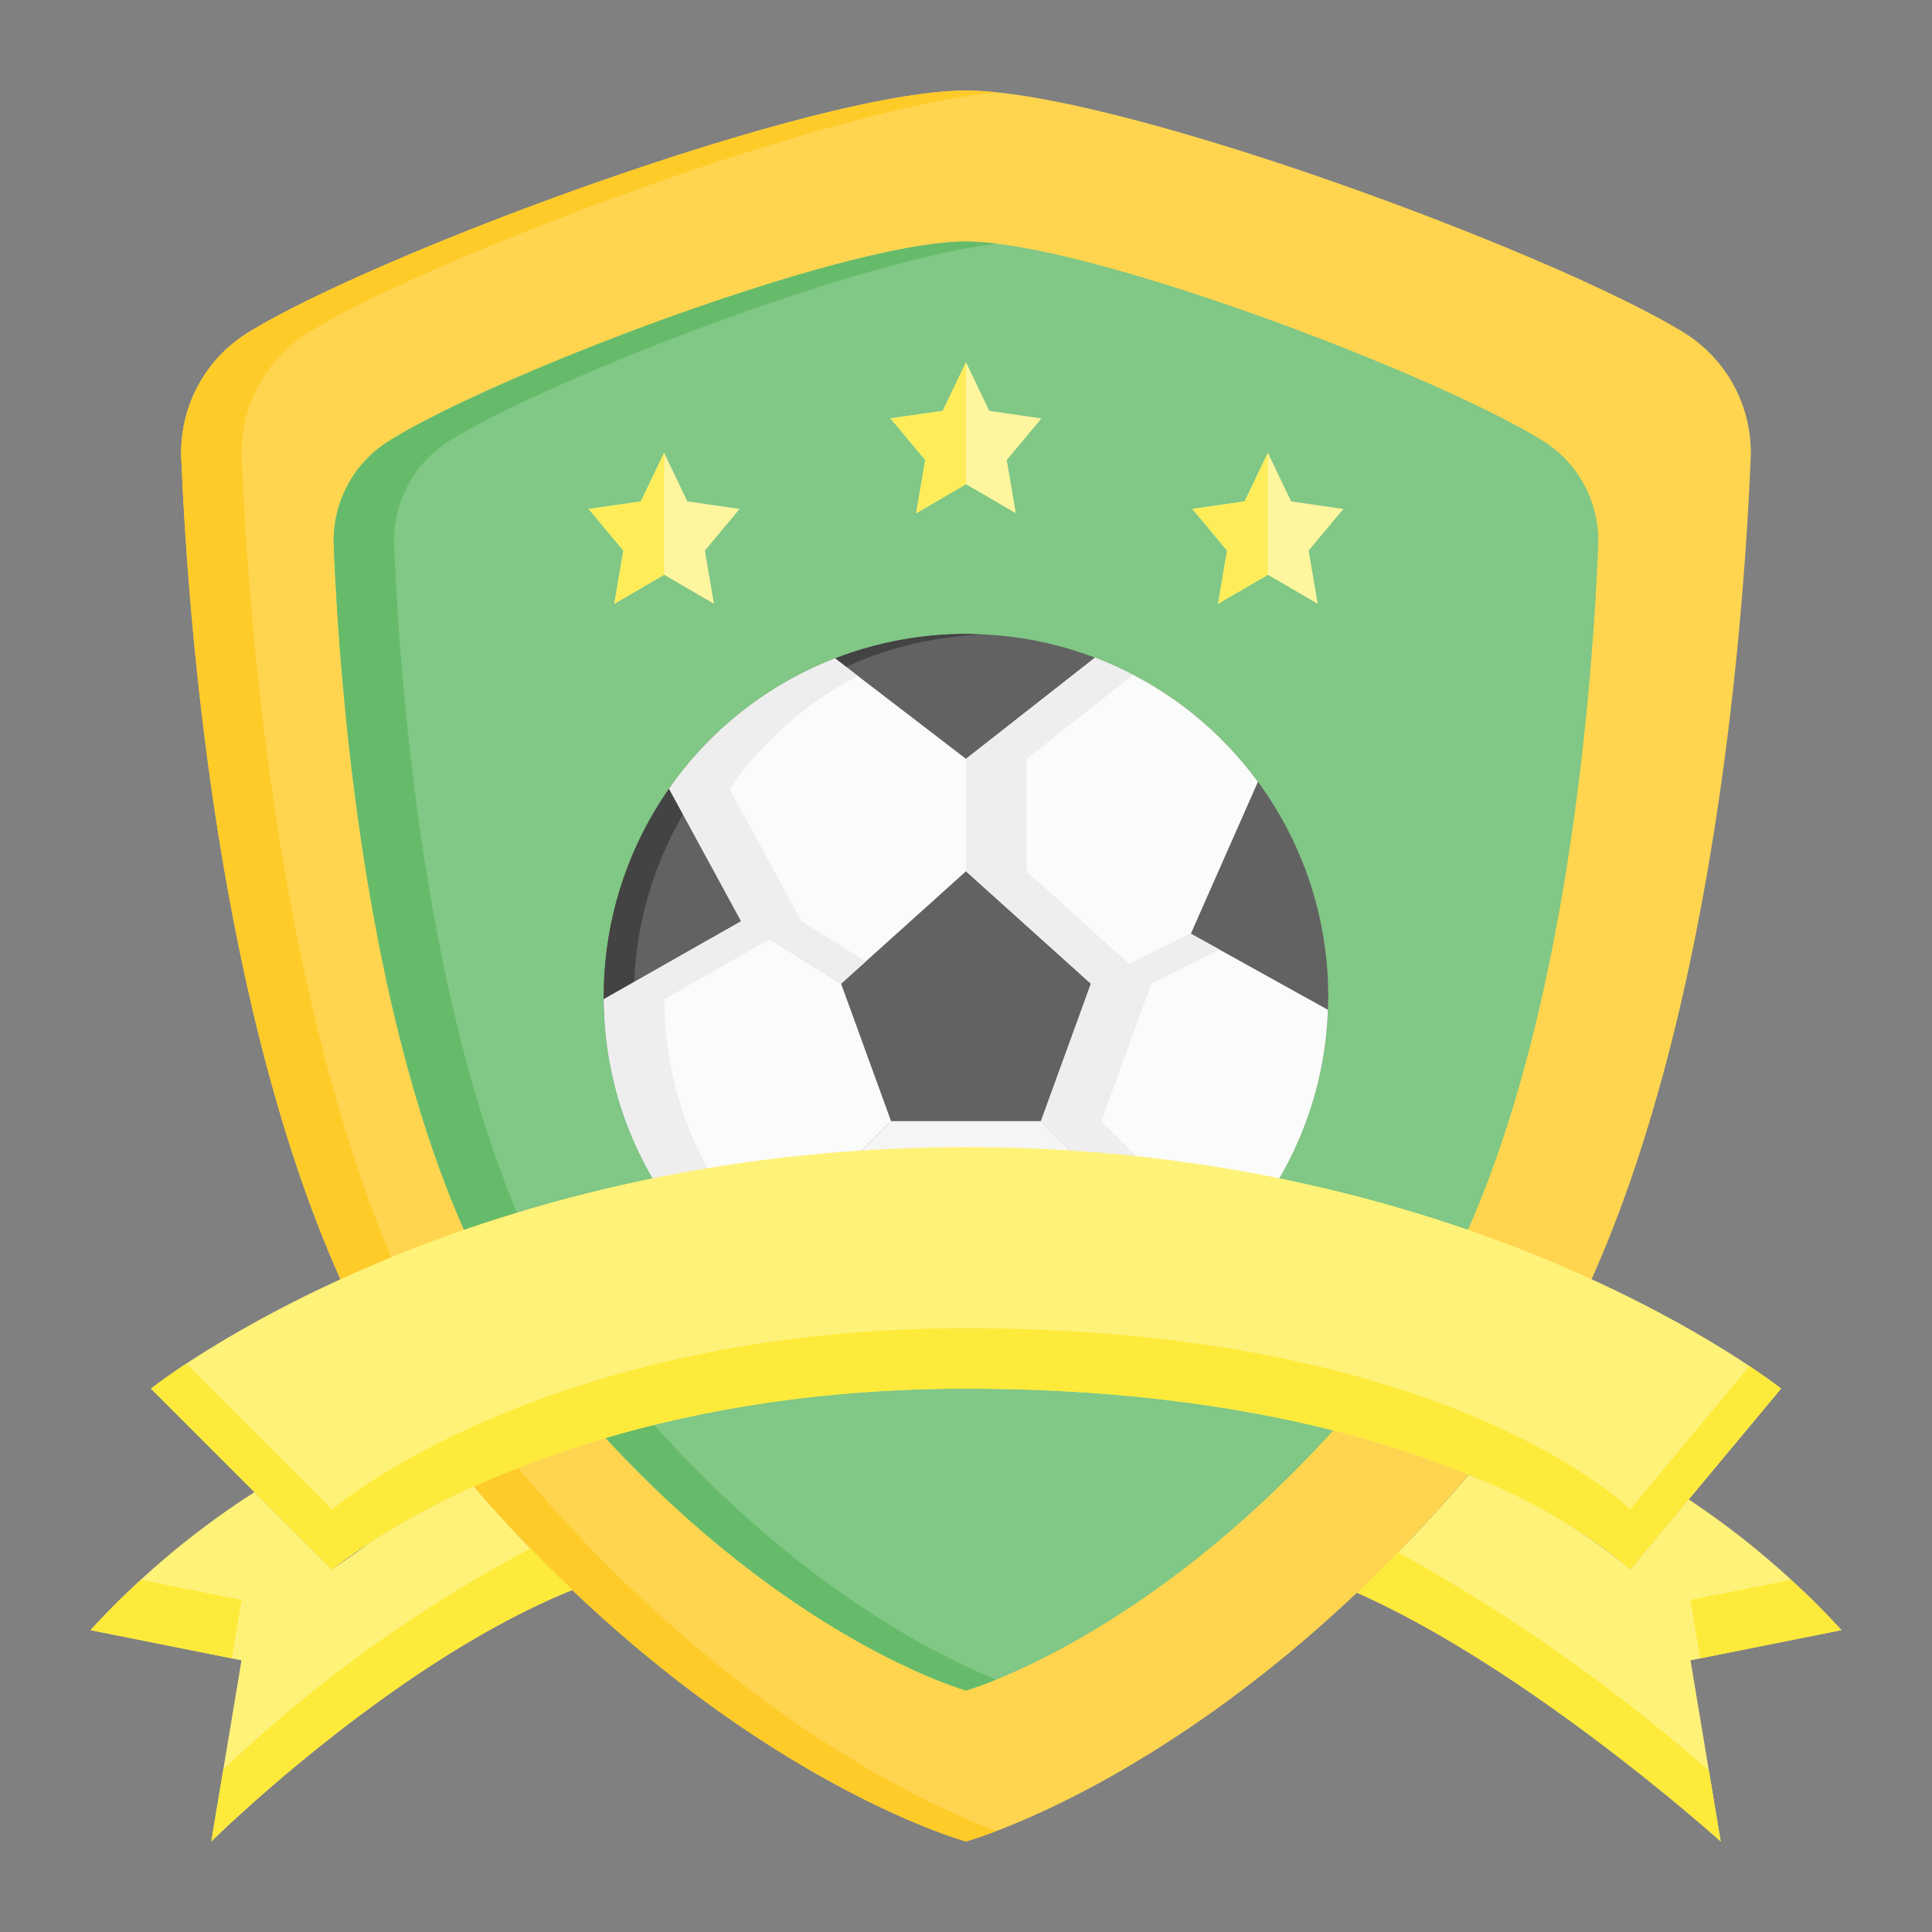 <svg height="512" viewBox="0 0 64 64" width="512" xmlns="http://www.w3.org/2000/svg"><rect x="0" y="0" width="64" height="64" fill="#808080" stroke="none"/><g id="flat"><g id="_11-Jewelry_copy_4" data-name="11-Jewelry copy 4"><path d="m6.004 15.135a4.68 4.68 0 0 1 2.331-4.19c4.458-2.677 18.7-7.945 23.665-7.945s19.207 5.268 23.665 7.946a4.68 4.68 0 0 1 2.331 4.19c-.278 6.701-1.667 24.32-8.619 32.844-8.688 10.653-17.377 13.02-17.377 13.02s-8.688-2.367-17.377-13.02c-6.952-8.525-8.341-26.144-8.619-32.845z" fill="#ffd54f"/><path d="m16.623 47.98c-6.952-8.525-8.342-26.144-8.619-32.845a4.68 4.68 0 0 1 2.331-4.19c4.189-2.515 17.012-7.317 22.665-7.888-.364-.037-.7-.057-1-.057-4.965 0-19.207 5.268-23.665 7.946a4.68 4.68 0 0 0 -2.331 4.19c.278 6.701 1.667 24.32 8.619 32.844 8.688 10.653 17.377 13.02 17.377 13.02s.366-.103 1-.344c-2.513-.953-9.438-4.169-16.377-12.676z" fill="#ffcb29"/><path d="m11.056 18.043a3.897 3.897 0 0 1 1.878-3.467c3.592-2.216 15.066-6.576 19.066-6.576s15.474 4.36 19.066 6.576a3.897 3.897 0 0 1 1.878 3.467c-.224 5.546-1.343 20.127-6.944 27.181-7 8.816-14 10.775-14 10.775s-7-1.959-14-10.775c-5.601-7.054-6.72-21.636-6.944-27.181z" fill="#81c785"/><path d="m20 45.224c-5.601-7.054-6.72-21.636-6.944-27.181a3.898 3.898 0 0 1 1.878-3.467c3.33-2.054 13.422-5.944 18.066-6.502a8.709 8.709 0 0 0 -1-.073c-4 0-15.474 4.36-19.066 6.576a3.898 3.898 0 0 0 -1.878 3.467c.224 5.546 1.343 20.127 6.944 27.181 7 8.816 14 10.775 14 10.775s.37-.108 1-.362c-2.167-.876-7.576-3.582-13-10.413z" fill="#66bb6a"/><circle cx="32" cy="33" fill="#616261" r="12"/><path d="m21 33a11.99 11.99 0 0 1 11.5-11.975c-.167-.007-.331-.025-.5-.025a12 12 0 0 0 0 24c.169 0 .333-.018.5-.025a11.99 11.99 0 0 1 -11.5-11.975z" fill="#434343"/><path d="m29.517 37.138h4.966l1.655-4.552-4.138-3.724-4.138 3.724z" fill="#616261"/><path d="m36.552 39.207-2.069-2.069h-4.966l-2.069 2.069.799 5.193a12.038 12.038 0 0 0 7.506 0z" fill="#f5f5f5"/><path d="m29.517 37.138-1.655-4.552-3.31-2.069-4.548 2.582a11.884 11.884 0 0 0 1.721 6.108h5.723z" fill="#fafbfb"/><path d="m25.504 31.112-.952-.595-4.548 2.582a11.883 11.883 0 0 0 1.721 6.108h2a11.883 11.883 0 0 1 -1.721-6.108z" fill="#eee"/><path d="m43.988 33.451-4.539-2.52-3.31 1.655-1.655 4.552 2.069 2.069h5.723a11.905 11.905 0 0 0 1.713-5.756z" fill="#fafbfb"/><path d="m38.138 32.586 2.258-1.129-.948-.526-3.31 1.655-1.655 4.552 2.069 2.069h2l-2.069-2.069z" fill="#eee"/><path d="m41.67 25.899a11.969 11.969 0 0 0 -5.396-4.113l-4.274 3.352v3.724l4.138 3.724 3.31-1.655z" fill="#fafbfb"/><path d="m34 28.862v-3.724l3.539-2.775a11.934 11.934 0 0 0 -1.265-.576l-4.274 3.352v3.724l4.138 3.724 1.286-.643z" fill="#eee"/><path d="m32 28.862v-3.724l-4.337-3.327a11.976 11.976 0 0 0 -5.499 4.316l2.388 4.39 3.31 2.069z" fill="#fafbfb"/><path d="m26.552 30.517-2.388-4.39a12.001 12.001 0 0 1 4.25-3.74l-.751-.576a11.977 11.977 0 0 0 -5.499 4.316l2.388 4.39 3.31 2.069.82-.738z" fill="#eee"/><path d="m59 46s-10-8-27-8-27 8-27 8l6 6s7-6 21-6c16 0 22 6 22 6z" fill="#fff278"/><path d="m54 50s-6-6-22-6c-14 0-21 6-21 6l-4.828-4.828c-.769.508-1.172.828-1.172.828l6 6s7-6 21-6c16 0 22 6 22 6l5-6s-.356-.284-1.046-.745z" fill="#feea3a"/><path d="m56 55 1 6s-6.32-5.7-12.05-8.24a50.347 50.347 0 0 0 3.7-3.9 19.064 19.064 0 0 1 5.18 2.98c.11.1.17.16.17.16l1.94-2.33a27.465 27.465 0 0 1 5.06 4.33z" fill="#fff278"/><path d="m46.308 51.418c-.456.467-.91.919-1.358 1.342 5.73 2.54 12.05 8.24 12.05 8.24l-.39-2.343a58.97 58.97 0 0 0 -10.302-7.238z" fill="#feea3a"/><path d="m59.328 52.334-3.328.666.323 1.935 4.677-.935a22.566 22.566 0 0 0 -1.672-1.666z" fill="#feea3a"/><path d="m7 61 1-6-5-1a27.376 27.376 0 0 1 5.43-4.57l2.57 2.57s.01 0 .02-.02a.592.592 0 0 1 .06-.04c.17-.12.63-.45 1.23-.88a.922.922 0 0 0 .08-.05 27.677 27.677 0 0 1 3.3-1.77 45.287 45.287 0 0 0 3.27 3.43c-5.98 2.41-11.96 8.33-11.96 8.33z" fill="#fff278"/><path d="m7.396 58.621-.397 2.379s5.98-5.92 11.96-8.33c-.458-.433-.921-.899-1.385-1.376a46.124 46.124 0 0 0 -10.179 7.327z" fill="#feea3a"/><path d="m8 53-3.329-.666a22.185 22.185 0 0 0 -1.671 1.666l4.677.935z" fill="#feea3a"/><g fill="#fef59f"><path d="m23.35 18.24.3 1.76-1.65-.96-1.65.96.3-1.76-1.15-1.38 1.73-.25.77-1.61.77 1.61 1.73.25z"/><path d="m43.35 18.24.3 1.76-1.65-.96-1.65.96.3-1.76-1.15-1.38 1.73-.25.77-1.61.77 1.61 1.73.25z"/><path d="m33.35 15.24.3 1.76-1.65-.96-1.65.96.3-1.76-1.15-1.38 1.73-.25.77-1.61.77 1.61 1.73.25z"/></g><path d="m22 15v4.04l-1.65.96.3-1.76-1.15-1.38 1.73-.25z" fill="#feed58"/><path d="m32 12v4.04l-1.65.96.3-1.76-1.15-1.38 1.73-.25z" fill="#feed58"/><path d="m42 15v4.04l-1.65.96.3-1.76-1.15-1.38 1.73-.25z" fill="#feed58"/></g></g></svg>